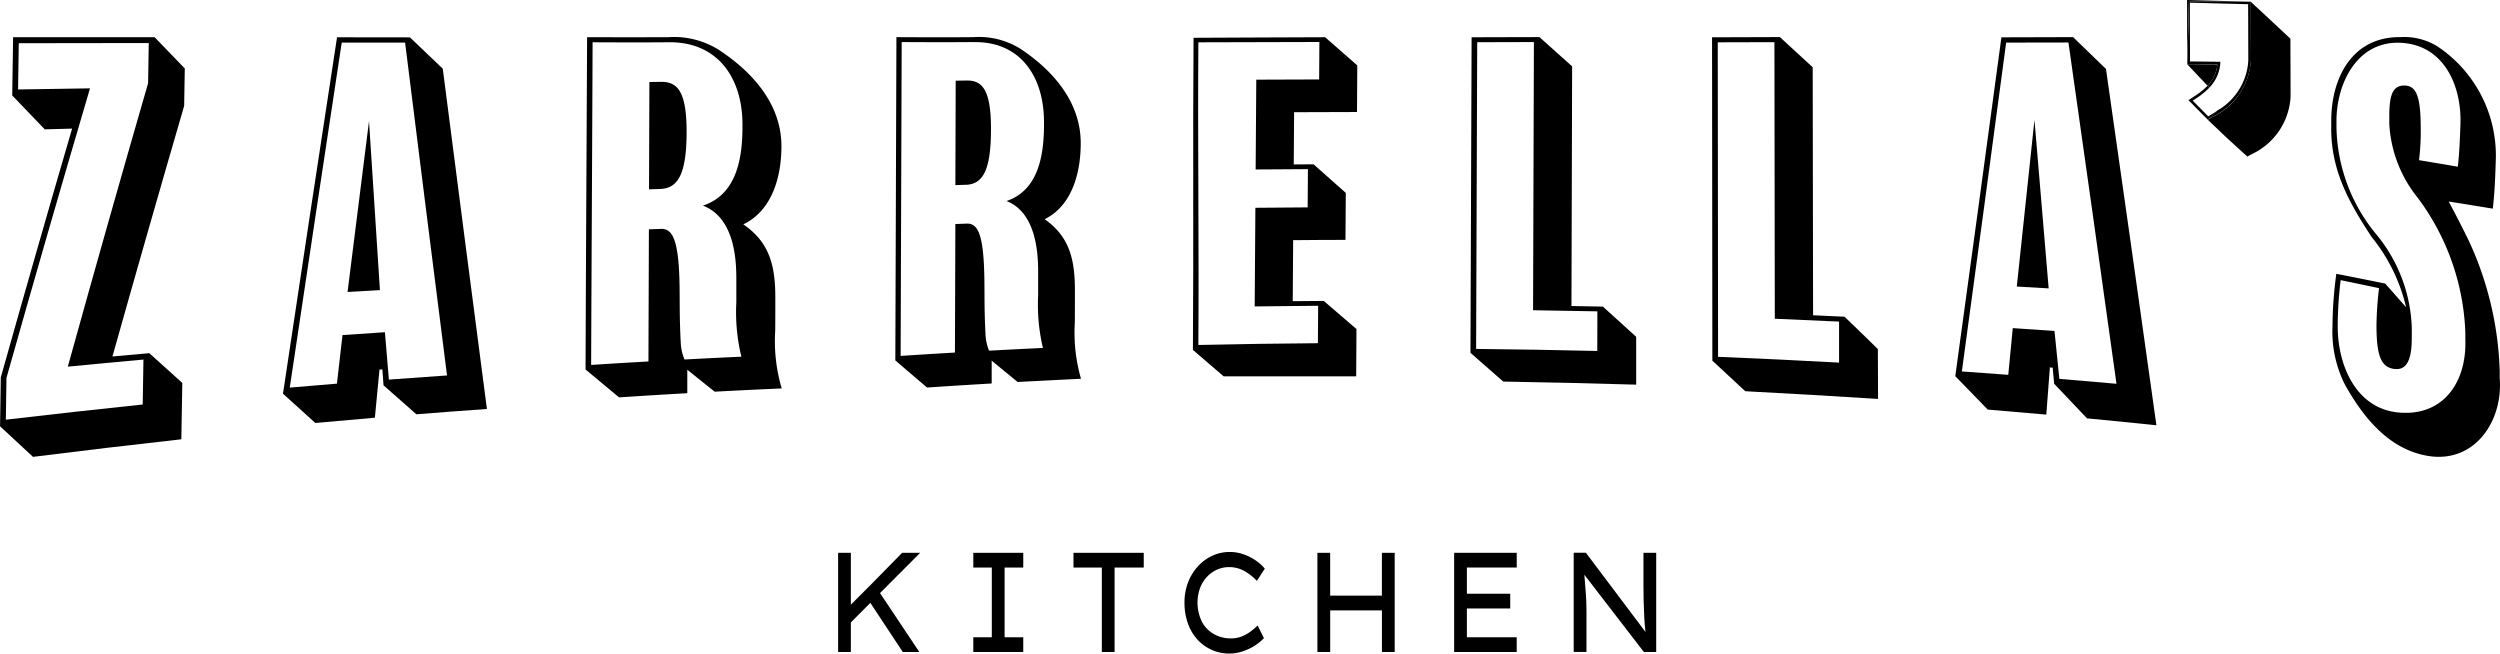 <svg id="Gruppe_26" data-name="Gruppe 26" xmlns="http://www.w3.org/2000/svg" width="162.207" height="42.402" viewBox="0 0 162.207 42.402">
  <g id="Gruppe_2" data-name="Gruppe 2" transform="translate(54.379 35.814)">
    <path id="Pfad_2" data-name="Pfad 2" d="M309.271,351.042h-.827v-6.436h.827v3.365l1.241-1.241,2.084-2.123h1.172l-2.605,2.611,2.552,3.825h-1.073l-2.107-3.19-1.264,1.269Z" transform="translate(-308.444 -344.552)"/>
    <path id="Pfad_3" data-name="Pfad 3" d="M349.726,351.043h-3.241v-.956h1.2v-4.524h-1.2v-.956h3.241v.956h-1.211v4.524h1.211Z" transform="translate(-337.713 -344.553)"/>
    <path id="Pfad_4" data-name="Pfad 4" d="M376.5,351.043v-5.48h-1.839v-.956h4.558v.956h-1.892v5.48Z" transform="translate(-359.389 -344.553)"/>
    <path id="Pfad_5" data-name="Pfad 5" d="M411.071,349.958a2.987,2.987,0,0,1-.537.451,3.37,3.37,0,0,1-.778.386,2.783,2.783,0,0,1-3-.745,3.1,3.1,0,0,1-.617-1.043,3.978,3.978,0,0,1-.222-1.365,3.557,3.557,0,0,1,.234-1.306,3.276,3.276,0,0,1,.64-1.039,2.923,2.923,0,0,1,.935-.685,2.642,2.642,0,0,1,1.119-.243,2.693,2.693,0,0,1,.931.161,3.324,3.324,0,0,1,.789.407,2.814,2.814,0,0,1,.563.515l-.514.791a3.5,3.5,0,0,0-.813-.639,2,2,0,0,0-1-.253,1.889,1.889,0,0,0-.755.156,1.982,1.982,0,0,0-.651.455,2.253,2.253,0,0,0-.46.722,2.835,2.835,0,0,0,.13,2.248,2.006,2.006,0,0,0,.793.782,2.209,2.209,0,0,0,1.058.262,1.925,1.925,0,0,0,.72-.129,2.419,2.419,0,0,0,.575-.322,5.119,5.119,0,0,0,.452-.386Z" transform="translate(-383.443 -344.369)"/>
    <path id="Pfad_6" data-name="Pfad 6" d="M444.128,344.607v2.778h3.356v-2.778h.83v6.436h-.828v-2.7H444.13v2.7h-.83v-6.436Z" transform="translate(-412.202 -344.553)"/>
    <path id="Pfad_7" data-name="Pfad 7" d="M481.773,351.042v-6.436h4.061v.956H482.6v1.7h2.812v.956H482.6v1.867h3.233v.956Z" transform="translate(-441.803 -344.552)"/>
    <path id="Pfad_8" data-name="Pfad 8" d="M519.926,344.605h.827v6.436h-.8l-3.862-5.014q.046.588.092,1.167t.046,1.167v2.675H515.4V344.6h.789l3.869,5.14q-.054-.459-.081-.98t-.039-1.045q-.011-.528-.012-1Z" transform="translate(-467.673 -344.551)"/>
  </g>
  <g id="Gruppe_20" data-name="Gruppe 20">
    <g id="Gruppe_13" data-name="Gruppe 13" transform="translate(0 2.4)">
      <g id="Gruppe_12" data-name="Gruppe 12" transform="translate(0 0)">
        <g id="Gruppe_3" data-name="Gruppe 3" transform="translate(0 0.014)">
          <path id="Pfad_9" data-name="Pfad 9" d="M84.4,225.624q-4.817.537-9.625,1.14c-.854-.786-1.282-1.182-2.137-1.983l.047-3.171q2.272-8.084,4.627-16.144l-1.773.049c-.844-.871-1.267-1.311-2.112-2.2l.058-3.778h9.182c.783.818,1.175,1.224,1.957,2.028-.016.97-.025,1.456-.041,2.426q-2.365,8.121-4.653,16.26c.957-.088,1.435-.131,2.392-.215.856.778,1.284,1.164,2.14,1.93Zm-2.507-2.26.049-2.913c-1.965.177-2.946.271-4.908.461q2.554-9.211,5.209-18.392l.043-2.606q-4.218,0-8.434.012l-.045,3c1.867-.03,2.8-.045,4.667-.072q-2.766,9.377-5.42,18.785c-.016,1.084-.024,1.626-.041,2.713q4.442-.52,8.886-.986Z" transform="translate(-72.634 -199.536)"/>
        </g>
        <g id="Gruppe_4" data-name="Gruppe 4" transform="translate(18.361 0.015)">
          <path id="Pfad_10" data-name="Pfad 10" d="M165.485,223.659c-1.829.129-2.749.2-4.579.344-.852-.745-1.278-1.123-2.13-1.879l-.075-1.035-.186.014c-.12,1.247-.18,1.872-.3,3.122-1.546.131-2.319.2-3.862.343-.839-.756-1.259-1.137-2.1-1.9q1.734-11.566,3.507-23.126l4.731.006c.852.82,1.278,1.227,2.129,2.033Q164.04,212.621,165.485,223.659Zm-2.589-2.178q-1.373-10.794-2.72-21.592h-4.112q-1.7,11.188-3.371,22.382c1.224-.106,1.835-.157,3.06-.256.145-1.263.217-1.893.362-3.153,1.1-.076,1.651-.113,2.752-.184.1,1.231.154,1.846.257,3.074,1.509-.113,2.264-.167,3.774-.27Zm-4.354-5.534c-.841.047-1.262.068-2.1.121q.694-5.545,1.393-11.09.352,5.484.707,10.97Z" transform="translate(-152.253 -199.538)"/>
        </g>
        <g id="Gruppe_5" data-name="Gruppe 5" transform="translate(58.085 0.001)">
          <path id="Pfad_11" data-name="Pfad 11" d="M332.457,221.9c-.674-.553-1.011-.829-1.684-1.383,0,.591,0,.888,0,1.48-1.678.1-2.516.151-4.192.264-.824-.7-1.236-1.054-2.06-1.762.024-6.973.071-20.973.071-20.973s3,.021,5,0a5.081,5.081,0,0,1,3.049.758c2.088,1.387,3.89,3.421,3.909,6.071.014,1.872-.519,4.089-2.342,4.983,1.568,1.1,1.972,2.528,1.965,4.646,0,.813,0,1.224-.005,2.039a10.852,10.852,0,0,0,.4,3.668C334.921,221.773,334.1,221.814,332.457,221.9Zm-2.871-22.055c-1.861.02-4.652,0-4.652,0s-.046,13.594-.068,20.364c1.409-.092,2.112-.135,3.523-.218q.014-4.17.028-8.339l.728-.028c.669-.025,1.1.519,1.152,3.474.023,1.293-.012,1.995.076,3.726a3.138,3.138,0,0,0,.23,1.045c1.4-.076,2.1-.111,3.495-.178a12.183,12.183,0,0,1-.31-3.425c0-.61,0-.914,0-1.523,0-1.392-.192-3.852-2.052-4.584,2.2-.739,2.453-3.252,2.431-5.217C334.134,202.031,332.6,199.786,329.586,199.849Zm-.5,9.26-.669.022q.011-3.388.022-6.775l.7-.012c1.016-.017,1.6.581,1.589,3.2-.007,2.7-.563,3.533-1.64,3.567Z" transform="translate(-324.515 -199.517)"/>
        </g>
        <g id="Gruppe_6" data-name="Gruppe 6" transform="translate(37.987)">
          <path id="Pfad_12" data-name="Pfad 12" d="M245.744,222.53c-.711-.568-1.067-.852-1.778-1.423,0,.61,0,.913,0,1.521-1.771.1-2.657.155-4.427.271-.87-.722-1.3-1.084-2.175-1.81.025-7.168.068-14.392.1-21.56,0,0,3.1.009,5.26,0a5.478,5.478,0,0,1,3.222.78c2.2,1.423,4.107,3.516,4.127,6.241.014,1.924-.548,4.2-2.473,5.123,1.657,1.136,2.083,2.6,2.077,4.776,0,.839,0,1.258-.006,2.1a10.88,10.88,0,0,0,.42,3.77C248.346,222.395,247.478,222.437,245.744,222.53Zm-3.031-22.672c-1.965.021-4.892,0-4.892,0-.024,6.959-.068,13.974-.094,20.935,1.491-.095,2.231-.14,3.718-.224q.014-4.287.029-8.573l.768-.029c.707-.026,1.161.533,1.22,3.571.024,1.329-.012,2.05.08,3.829a3.153,3.153,0,0,0,.243,1.074c1.476-.078,2.213-.115,3.69-.182a12.214,12.214,0,0,1-.328-3.523c0-.626,0-.939,0-1.566,0-1.431-.2-3.96-2.168-4.712,2.319-.759,2.589-3.343,2.566-5.364-.036-2.992-1.661-5.3-4.837-5.235Zm-.523,9.52-.707.022q.012-3.481.024-6.962l.736-.012c1.075-.018,1.687.6,1.678,3.287-.008,2.77-.595,3.629-1.732,3.665Z" transform="translate(-237.359 -199.516)"/>
        </g>
        <g id="Gruppe_7" data-name="Gruppe 7" transform="translate(77.395 0.014)">
          <path id="Pfad_13" data-name="Pfad 13" d="M418.839,221.541h-8.6l-1.994-1.715c.051-6.756-.009-13.5.042-20.251,2.808-.009,5.728-.032,8.537-.037l2.087,1.829c-.007,1.209-.012,1.814-.019,3.024-1.632,0-2.448.006-4.081.013-.009,1.355-.014,2.033-.023,3.388l1.287-.007,2.089,1.853c-.007,1.22-.012,1.829-.02,3.049-1.355,0-2.036.009-3.394.019-.011,1.583-.016,2.375-.027,3.958.806-.007,2.013-.016,2.013-.016l2.122,1.825Zm-2.484-2.148.016-2.43c-1.647.011-2.47.02-4.117.042q.023-3.2.045-6.4c1.355-.013,2.033-.018,3.392-.026.007-.993.01-1.491.017-2.482-1.355.007-2.033.012-3.392.022q.02-2.913.041-5.827c1.631-.007,2.447-.01,4.079-.014.007-.972.009-1.458.016-2.43-2.568.006-5.285.013-7.853.021-.049,6.545.049,13.092,0,19.637q3.877-.086,7.755-.115Z" transform="translate(-408.241 -199.537)"/>
        </g>
        <g id="Gruppe_8" data-name="Gruppe 8" transform="translate(95.404 0.007)">
          <path id="Pfad_14" data-name="Pfad 14" d="M497.1,222.066q-4.312-.127-8.625-.2c-.851-.745-1.276-1.121-2.127-1.864q.037-10.237.074-20.475l4.4-.012c.849.757,1.273,1.135,2.122,1.9q-.022,7.774-.043,15.549c.813.014,1.224.022,2.041.039.863.78,1.295,1.172,2.158,1.96C497.1,220.206,497.1,220.827,497.1,222.066Zm-2.524-2.19c0-1.026,0-1.539.007-2.566-1.669-.035-2.507-.049-4.173-.072q.027-8.7.054-17.4l-3.678.01q-.036,9.951-.071,19.9,3.932.039,7.861.133Z" transform="translate(-486.344 -199.516)"/>
        </g>
        <g id="Gruppe_9" data-name="Gruppe 9" transform="translate(111.081 0.009)">
          <path id="Pfad_15" data-name="Pfad 15" d="M565.1,222.99q-4.308-.275-8.617-.5c-.854-.8-1.281-1.194-2.134-1.982q-.009-10.491-.02-20.982l4.4-.015c.852.78,1.278,1.171,2.13,1.96q.012,8.045.025,16.091c.813.036,1.224.055,2.039.093.866.832,1.3,1.251,2.164,2.1C565.095,221.05,565.1,221.7,565.1,222.99Zm-2.53-2.356c0-1.064,0-1.6,0-2.662-1.668-.08-2.5-.117-4.17-.185q-.012-8.972-.024-17.945l-3.677.01q.01,10.2.02,20.406,3.928.159,7.855.376Z" transform="translate(-554.327 -199.515)"/>
        </g>
        <g id="Gruppe_10" data-name="Gruppe 10" transform="translate(126.866 0.008)">
          <path id="Pfad_16" data-name="Pfad 16" d="M635.824,224.7c-1.8-.188-2.7-.277-4.5-.449-.854-.906-1.281-1.355-2.135-2.245l-.095-1.045-.182-.014c-.093,1.225-.14,1.837-.232,3.06-1.52-.135-2.28-.2-3.8-.326-.843-.875-1.264-1.308-2.106-2.168q1.512-10.991,2.993-21.985l4.65-.014c.854.82,1.281,1.234,2.135,2.068Q634.208,213.139,635.824,224.7Zm-2.591-2.694q-1.542-11.074-3.117-22.143l-4.041.007q-1.423,10.67-2.874,21.336c1.2.085,1.807.129,3.011.22.117-1.211.176-1.817.293-3.031,1.084.068,1.626.108,2.706.183.126,1.243.189,1.865.315,3.11,1.482.122,2.224.186,3.707.318Zm-4.4-6.189c-.827-.049-1.24-.072-2.068-.119q.576-5.405,1.147-10.81.462,5.465.921,10.929Z" transform="translate(-622.776 -199.514)"/>
        </g>
        <g id="Gruppe_11" data-name="Gruppe 11" transform="translate(151.256 0.001)">
          <path id="Pfad_17" data-name="Pfad 17" d="M739.472,221.624c.226,2.838-1.648,5.538-4.624,5.064-2.549-.407-4.248-2.507-5.455-4.7a7.683,7.683,0,0,1-.77-3.721,26.237,26.237,0,0,1,.248-3.4c1.268.248,1.9.375,3.169.633.542.61.813.918,1.359,1.538a11.33,11.33,0,0,0-2.24-4.565c-1.479-2.249-2.653-4.352-2.617-7.133v-.36c-.012-2.787,1.331-5.509,4.5-5.47a4.094,4.094,0,0,1,2.411.616,8.515,8.515,0,0,1,3.77,7.178c-.037,1.3-.085,2.388-.2,3.336-1.143-.188-1.714-.281-2.858-.462,0,0,.793,1.491,1.3,2.54a21.613,21.613,0,0,1,2.007,8.427Zm-2.23-2.967a15.547,15.547,0,0,0-3.088-8.721,8.342,8.342,0,0,1-1.846-4.789v-.49c0-1.347.2-2.018.988-2.006s1.049.759,1.052,2.773a15.115,15.115,0,0,1-.111,2.07c1.008.167,1.512.253,2.519.425.085-.75.129-1.606.169-2.76.085-2.516-1.088-5.155-3.887-5.28-2.841-.127-4.17,2.669-4.157,5.11v.36a11.2,11.2,0,0,0,2.56,6.93,10.02,10.02,0,0,1,2.327,6.091v.648c0,1.451-.339,2.119-1.128,2.023-.875-.106-1.159-.87-1.163-2.82a21.484,21.484,0,0,1,.166-2.422c-1-.211-1.491-.315-2.489-.52a24.561,24.561,0,0,0-.192,3.017c0,2.45,1.144,5.285,3.908,5.566,2.9.293,4.472-1.925,4.372-4.736,0-.189,0-.284,0-.473Z" transform="translate(-728.54 -199.503)"/>
        </g>
      </g>
    </g>
    <g id="Gruppe_19" data-name="Gruppe 19" transform="translate(141.905)">
      <g id="Gruppe_14" data-name="Gruppe 14" transform="translate(1.34 0.112)">
        <path id="Pfad_18" data-name="Pfad 18" d="M699.186,195.665l-.011-3.377v-.339l-2.575-2.4v.339l.005,1.734.005,1.726a4.378,4.378,0,0,1-2.568,3.72l-.233.135,1.229,1.172,1.344,1.225.233-.135a4.373,4.373,0,0,0,2.568-3.72Z" transform="translate(-693.811 -189.551)"/>
      </g>
      <g id="Gruppe_15" data-name="Gruppe 15" transform="translate(0.01 4.162)">
        <path id="Pfad_19" data-name="Pfad 19" d="M688.381,207.092l-.346,0v.007l1.316,1.39a2.315,2.315,0,0,0,.64-1.376Z" transform="translate(-688.035 -207.088)"/>
      </g>
      <g id="Gruppe_16" data-name="Gruppe 16" transform="translate(0)">
        <path id="Pfad_20" data-name="Pfad 20" d="M692.121,189.179l-.339-.009c-1.373-.036-2.059-.054-3.432-.092l-.361-.01v.876l.007,2.94v.339l.114-4.041Z" transform="translate(-687.99 -189.068)"/>
      </g>
      <g id="Gruppe_17" data-name="Gruppe 17" transform="translate(0.089 5.562)">
        <path id="Pfad_21" data-name="Pfad 21" d="M689.79,215.1l-.117.068-.094-.095c-.3-.308-.457-.463-.762-.773l-.15-.152.177-.117a5.02,5.02,0,0,0,.9-.723l-.119-.125a4.872,4.872,0,0,1-.881.7l-.355.234.3.3c.3.31.457.465.763.774l.188.19.61-.573C690.106,214.907,689.955,215,689.79,215.1Z" transform="translate(-688.39 -213.179)"/>
      </g>
      <g id="Gruppe_18" data-name="Gruppe 18" transform="translate(0.012 0.113)">
        <path id="Pfad_22" data-name="Pfad 22" d="M692.171,193.351l-.005-1.726-.005-1.734v-.339h-4.007l-.114,4.041v.009l.346,0,1.61.018a2.314,2.314,0,0,1-.64,1.376l.119.125a2.52,2.52,0,0,0,.711-1.675l-1.97-.021-.011-3.808.181,0c1.373.038,2.059.057,3.432.092l.17,0,.011,3.63a4,4,0,0,1-2.02,3.278l-.61.573.234-.135A4.37,4.37,0,0,0,692.171,193.351Z" transform="translate(-688.039 -189.552)"/>
      </g>
    </g>
  </g>
</svg>
